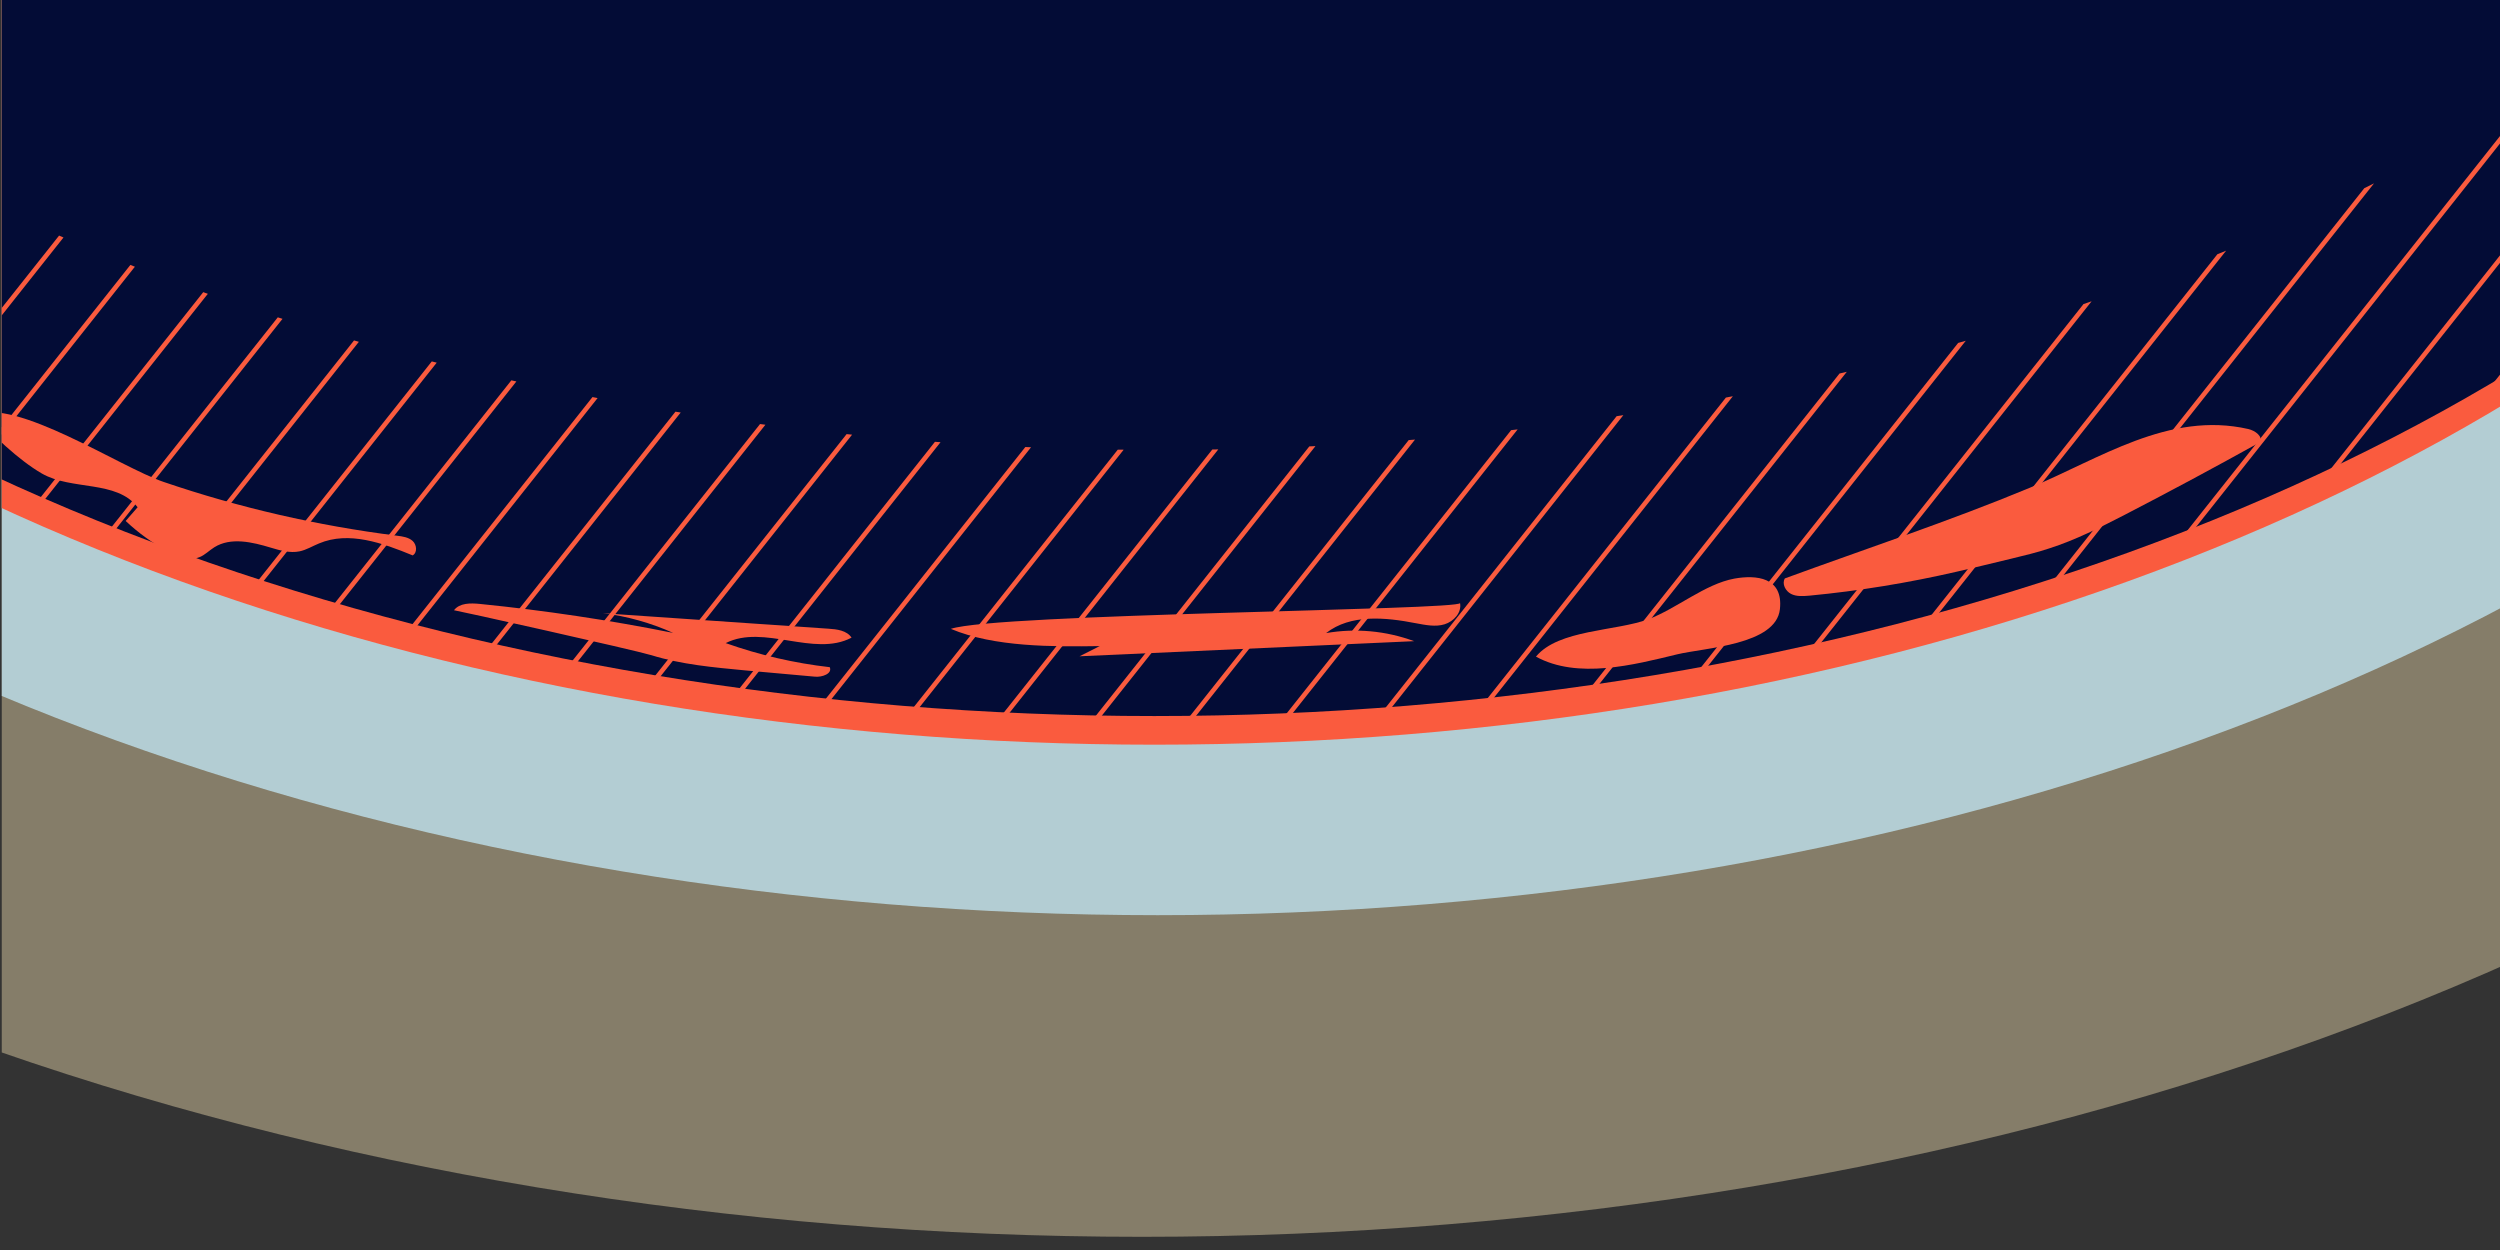 <?xml version="1.0" encoding="utf-8"?>
<!-- Generator: Adobe Illustrator 25.1.0, SVG Export Plug-In . SVG Version: 6.00 Build 0)  -->
<svg version="1.1" id="Layer_1" xmlns="http://www.w3.org/2000/svg" xmlns:xlink="http://www.w3.org/1999/xlink" x="0px" y="0px"
	 viewBox="0 0 1422.4 711.3" style="enable-background:new 0 0 1422.4 711.3;" xml:space="preserve">
<rect x="0" y="0" width="1422.4" height="711.3" fill="#333333" stroke="none"/>
<style type="text/css">
	.st0{clip-path:url(#SVGID_2_);}
	.st1{opacity:0.4;fill:#FFECB9;enable-background:new    ;}
	.st2{opacity:0.78;fill:#C0E4F1;enable-background:new    ;}
	.st3{fill:#FA5B3E;}
	.st4{fill:#030C36;}
	.st5{clip-path:url(#SVGID_4_);}
	.st6{fill:none;stroke:#FA5B3E;stroke-width:2.64;stroke-miterlimit:10;}
</style>
<g id="Layer_2_1_">
	<g id="Layer_1-2">
		<g id="planet1">
			<g>
				<defs>
					<rect id="SVGID_1_" x="1" y="-0.2" width="1421.4" height="711"/>
				</defs>
				<clipPath id="SVGID_2_">
					<use xlink:href="#SVGID_1_"  style="overflow:visible;"/>
				</clipPath>
				<g class="st0">
					<ellipse class="st1" cx="649.7" cy="-136.8" rx="1341.1" ry="840.5"/>
					<ellipse class="st2" cx="658.7" cy="-222.7" rx="1186.3" ry="743.4"/>
					<ellipse class="st3" cx="656.8" cy="-271" rx="1108.5" ry="694.7"/>
					<ellipse class="st4" cx="656.8" cy="-287.3" rx="1108.5" ry="694.7"/>
					<path class="st3" d="M225.9,304.8c3.2,0.4,6.6,0.9,8.9,3s2.8,6.6,0,8.2c-17-7-36.3-14-53.3-6.8c-3.7,1.5-7.2,3.7-11.1,4.5
						c-5.4,1.1-11-0.5-16.3-2.1c-10.6-3.2-22.8-6.1-32.2-0.2c-2.9,1.8-5.3,4.4-8.4,5.6c-5.7,2.3-12.2-0.2-17.6-3.1
						c-8.9-4.7-17.1-10.6-24.4-17.5l6.8-7.8c-12-15.6-37.5-9.4-54.5-19.2c-13.3-7.7-28.5-22.3-38.4-33.4
						c23.8-9.8,82.9,29.8,107.7,38.2C136.2,288.9,180.7,299.1,225.9,304.8z"/>
					<path class="st3" d="M830.7,343.1c1.1,5.4-3.6,10.5-8.8,12.1s-10.9,0.4-16.3-0.6c-17.4-3.4-37.2-5.3-51.1,5.6
						c16.8-2.9,34.1-1.3,50.1,4.6l-190.4,8.6l11.5-5.8c-26.5,0.4-60.1,0.6-84.7-9.8C566.3,349.1,831.6,347.2,830.7,343.1z"/>
					<path class="st3" d="M1015.5,329.1c-1.8,3.1,0.4,7.2,3.5,8.8s6.9,1.3,10.5,1c28.3-2.7,56.4-7.3,84.1-13.7
						c4.7-1.1,9.3-2.2,14-3.3l16.6-4c7.3-1.8,14.7-3.5,21.8-5.9c15-4.8,29.1-12,43.1-19.2c25.7-13.3,51.2-27,76.6-41.1
						c2.1-3.3-2.6-6.7-6.5-7.6c-45.3-10.3-84.6,17-124.5,33.5C1109.2,296.5,1061.9,312.1,1015.5,329.1z"/>
					<path class="st3" d="M370.7,372.8c17.1,5.3,35.2,6.9,53,8.6l40,3.6c4,0.4,10-1.7,8.4-5.4c-20.2-2.3-40-6.9-59.2-13.7
						c21.7-11,50.1,8.2,71.6-3.1c-2.7-4.1-8.3-4.8-13.2-5.1L343,348.9c13.8,1.7,27.3,5.5,40,11.2c-36.4-7.3-73.1-12.8-110.1-16.5
						c-5.2-0.5-11.4-0.6-14.6,3.6C258.4,347,360.1,369.6,370.7,372.8z"/>
					<path class="st3" d="M1427.4,169.5c23.2-1,46.2-5.2,68.3-12.6c4.3,6.8,14.7,8.7,21.2,3.9s7.6-15.4,2.3-21.4
						c19.6-8.1,35.7-22.8,45.6-41.5c-13.5-1.9-27.3,0.1-39.8,5.7c7.8-14.7,26.8-18.9,39-30.2c11-10.2,15.9-25.7,26.7-36.1
						c10-9.6,23.8-13.8,36.2-20.1s24.5-16.8,25.2-30.6c-30,0.7-54.8,22.2-77.8,41.5c-44.6,37.5-92.5,70.7-143.2,99.3
						c17-6.7,35.1-9.9,53.3-9.6c-6.9,4.8-14.6,8.4-22.8,10.5c17.7,0,35.9-9.1,53.3-8C1493.3,145.1,1451.8,144.3,1427.4,169.5z"/>
					<path class="st3" d="M954.2,372.3c15.8-3.8,56.3-5.3,58.5-25.7c2-18.3-13.6-19.6-25.9-17.4c-16.8,3.1-32.9,17.1-48.9,23.1
						c-18.5,6.9-51.3,5.8-64,21.3C897.6,386.6,929.5,378.3,954.2,372.3z"/>
					<g>
						<defs>
							<path id="SVGID_3_" d="M660.3,256C91.3,256-377.2-13.3-438.7-359.5c-4.6,25.6-6.8,51.5-6.9,77.5
								c0,382.7,495.1,693,1105.8,693s1105.9-310.3,1105.9-693c0-26-2.3-51.9-6.8-77.5C1697.8-13.3,1229.2,256,660.3,256z"/>
						</defs>
						<clipPath id="SVGID_4_">
							<use xlink:href="#SVGID_3_"  style="overflow:visible;"/>
						</clipPath>
						<g class="st5">
							<line class="st6" x1="-562.9" y1="-467.7" x2="-1315.9" y2="482.4"/>
							<line class="st6" x1="-509.1" y1="-467.7" x2="-1262.1" y2="482.4"/>
							<line class="st6" x1="-455.4" y1="-467.7" x2="-1208.4" y2="482.4"/>
							<line class="st6" x1="-401.6" y1="-467.7" x2="-1154.6" y2="482.4"/>
							<line class="st6" x1="-347.9" y1="-467.7" x2="-1100.9" y2="482.4"/>
							<line class="st6" x1="-294.1" y1="-467.7" x2="-1047.1" y2="482.4"/>
							<line class="st6" x1="-240.4" y1="-467.7" x2="-993.4" y2="482.4"/>
							<line class="st6" x1="-186.6" y1="-467.7" x2="-939.6" y2="482.4"/>
							<line class="st6" x1="-132.8" y1="-467.7" x2="-885.8" y2="482.4"/>
							<line class="st6" x1="-79.1" y1="-467.7" x2="-832.1" y2="482.4"/>
							<line class="st6" x1="-25.3" y1="-467.7" x2="-778.3" y2="482.4"/>
							<line class="st6" x1="28.4" y1="-467.7" x2="-724.6" y2="482.4"/>
							<line class="st6" x1="82.2" y1="-467.7" x2="-670.8" y2="482.4"/>
							<line class="st6" x1="135.9" y1="-467.7" x2="-617.1" y2="482.4"/>
							<line class="st6" x1="189.7" y1="-467.7" x2="-563.3" y2="482.4"/>
							<line class="st6" x1="243.5" y1="-467.7" x2="-509.6" y2="482.4"/>
							<line class="st6" x1="297.2" y1="-467.7" x2="-455.8" y2="482.4"/>
							<line class="st6" x1="351" y1="-467.7" x2="-402" y2="482.4"/>
							<line class="st6" x1="404.7" y1="-467.7" x2="-348.3" y2="482.4"/>
							<line class="st6" x1="458.5" y1="-467.7" x2="-294.5" y2="482.4"/>
							<line class="st6" x1="512.2" y1="-467.7" x2="-240.8" y2="482.4"/>
							<line class="st6" x1="566" y1="-467.7" x2="-187" y2="482.4"/>
							<line class="st6" x1="619.8" y1="-467.7" x2="-133.3" y2="482.4"/>
							<line class="st6" x1="673.5" y1="-467.7" x2="-79.5" y2="482.4"/>
							<line class="st6" x1="727.3" y1="-467.7" x2="-25.7" y2="482.4"/>
							<line class="st6" x1="781" y1="-467.7" x2="28" y2="482.4"/>
							<line class="st6" x1="834.8" y1="-467.7" x2="81.8" y2="482.4"/>
							<line class="st6" x1="888.5" y1="-467.7" x2="135.5" y2="482.4"/>
							<line class="st6" x1="942.3" y1="-467.7" x2="189.3" y2="482.4"/>
							<line class="st6" x1="996" y1="-467.7" x2="243" y2="482.4"/>
							<line class="st6" x1="1049.8" y1="-467.7" x2="296.8" y2="482.4"/>
							<line class="st6" x1="1103.6" y1="-467.7" x2="350.5" y2="482.4"/>
							<line class="st6" x1="1157.3" y1="-467.7" x2="404.3" y2="482.4"/>
							<line class="st6" x1="1211.1" y1="-467.7" x2="458.1" y2="482.4"/>
							<line class="st6" x1="1264.8" y1="-467.7" x2="511.8" y2="482.4"/>
							<line class="st6" x1="1318.6" y1="-467.7" x2="565.6" y2="482.4"/>
							<line class="st6" x1="1372.3" y1="-467.7" x2="619.3" y2="482.4"/>
							<line class="st6" x1="1426.1" y1="-467.7" x2="673.1" y2="482.4"/>
							<line class="st6" x1="1479.9" y1="-467.7" x2="726.8" y2="482.4"/>
							<line class="st6" x1="1533.6" y1="-467.7" x2="780.6" y2="482.4"/>
							<line class="st6" x1="1587.4" y1="-467.7" x2="834.4" y2="482.4"/>
							<line class="st6" x1="1641.1" y1="-467.7" x2="888.1" y2="482.4"/>
							<line class="st6" x1="1694.9" y1="-467.7" x2="941.9" y2="482.4"/>
							<line class="st6" x1="1748.6" y1="-467.7" x2="995.6" y2="482.4"/>
							<line class="st6" x1="1802.4" y1="-467.7" x2="1049.4" y2="482.4"/>
							<line class="st6" x1="1856.1" y1="-467.7" x2="1103.1" y2="482.4"/>
							<line class="st6" x1="1909.9" y1="-467.7" x2="1156.9" y2="482.4"/>
							<line class="st6" x1="1963.7" y1="-467.7" x2="1210.7" y2="482.4"/>
							<line class="st6" x1="2017.4" y1="-467.7" x2="1264.4" y2="482.4"/>
							<line class="st6" x1="2071.2" y1="-467.7" x2="1318.2" y2="482.4"/>
							<line class="st6" x1="2124.9" y1="-467.7" x2="1371.9" y2="482.4"/>
							<line class="st6" x1="2178.7" y1="-467.7" x2="1425.7" y2="482.4"/>
							<line class="st6" x1="2232.4" y1="-467.7" x2="1479.4" y2="482.4"/>
							<line class="st6" x1="2286.2" y1="-467.7" x2="1533.2" y2="482.4"/>
							<line class="st6" x1="2340" y1="-467.7" x2="1586.9" y2="482.4"/>
						</g>
					</g>
				</g>
			</g>
		</g>
	</g>
</g>
</svg>
